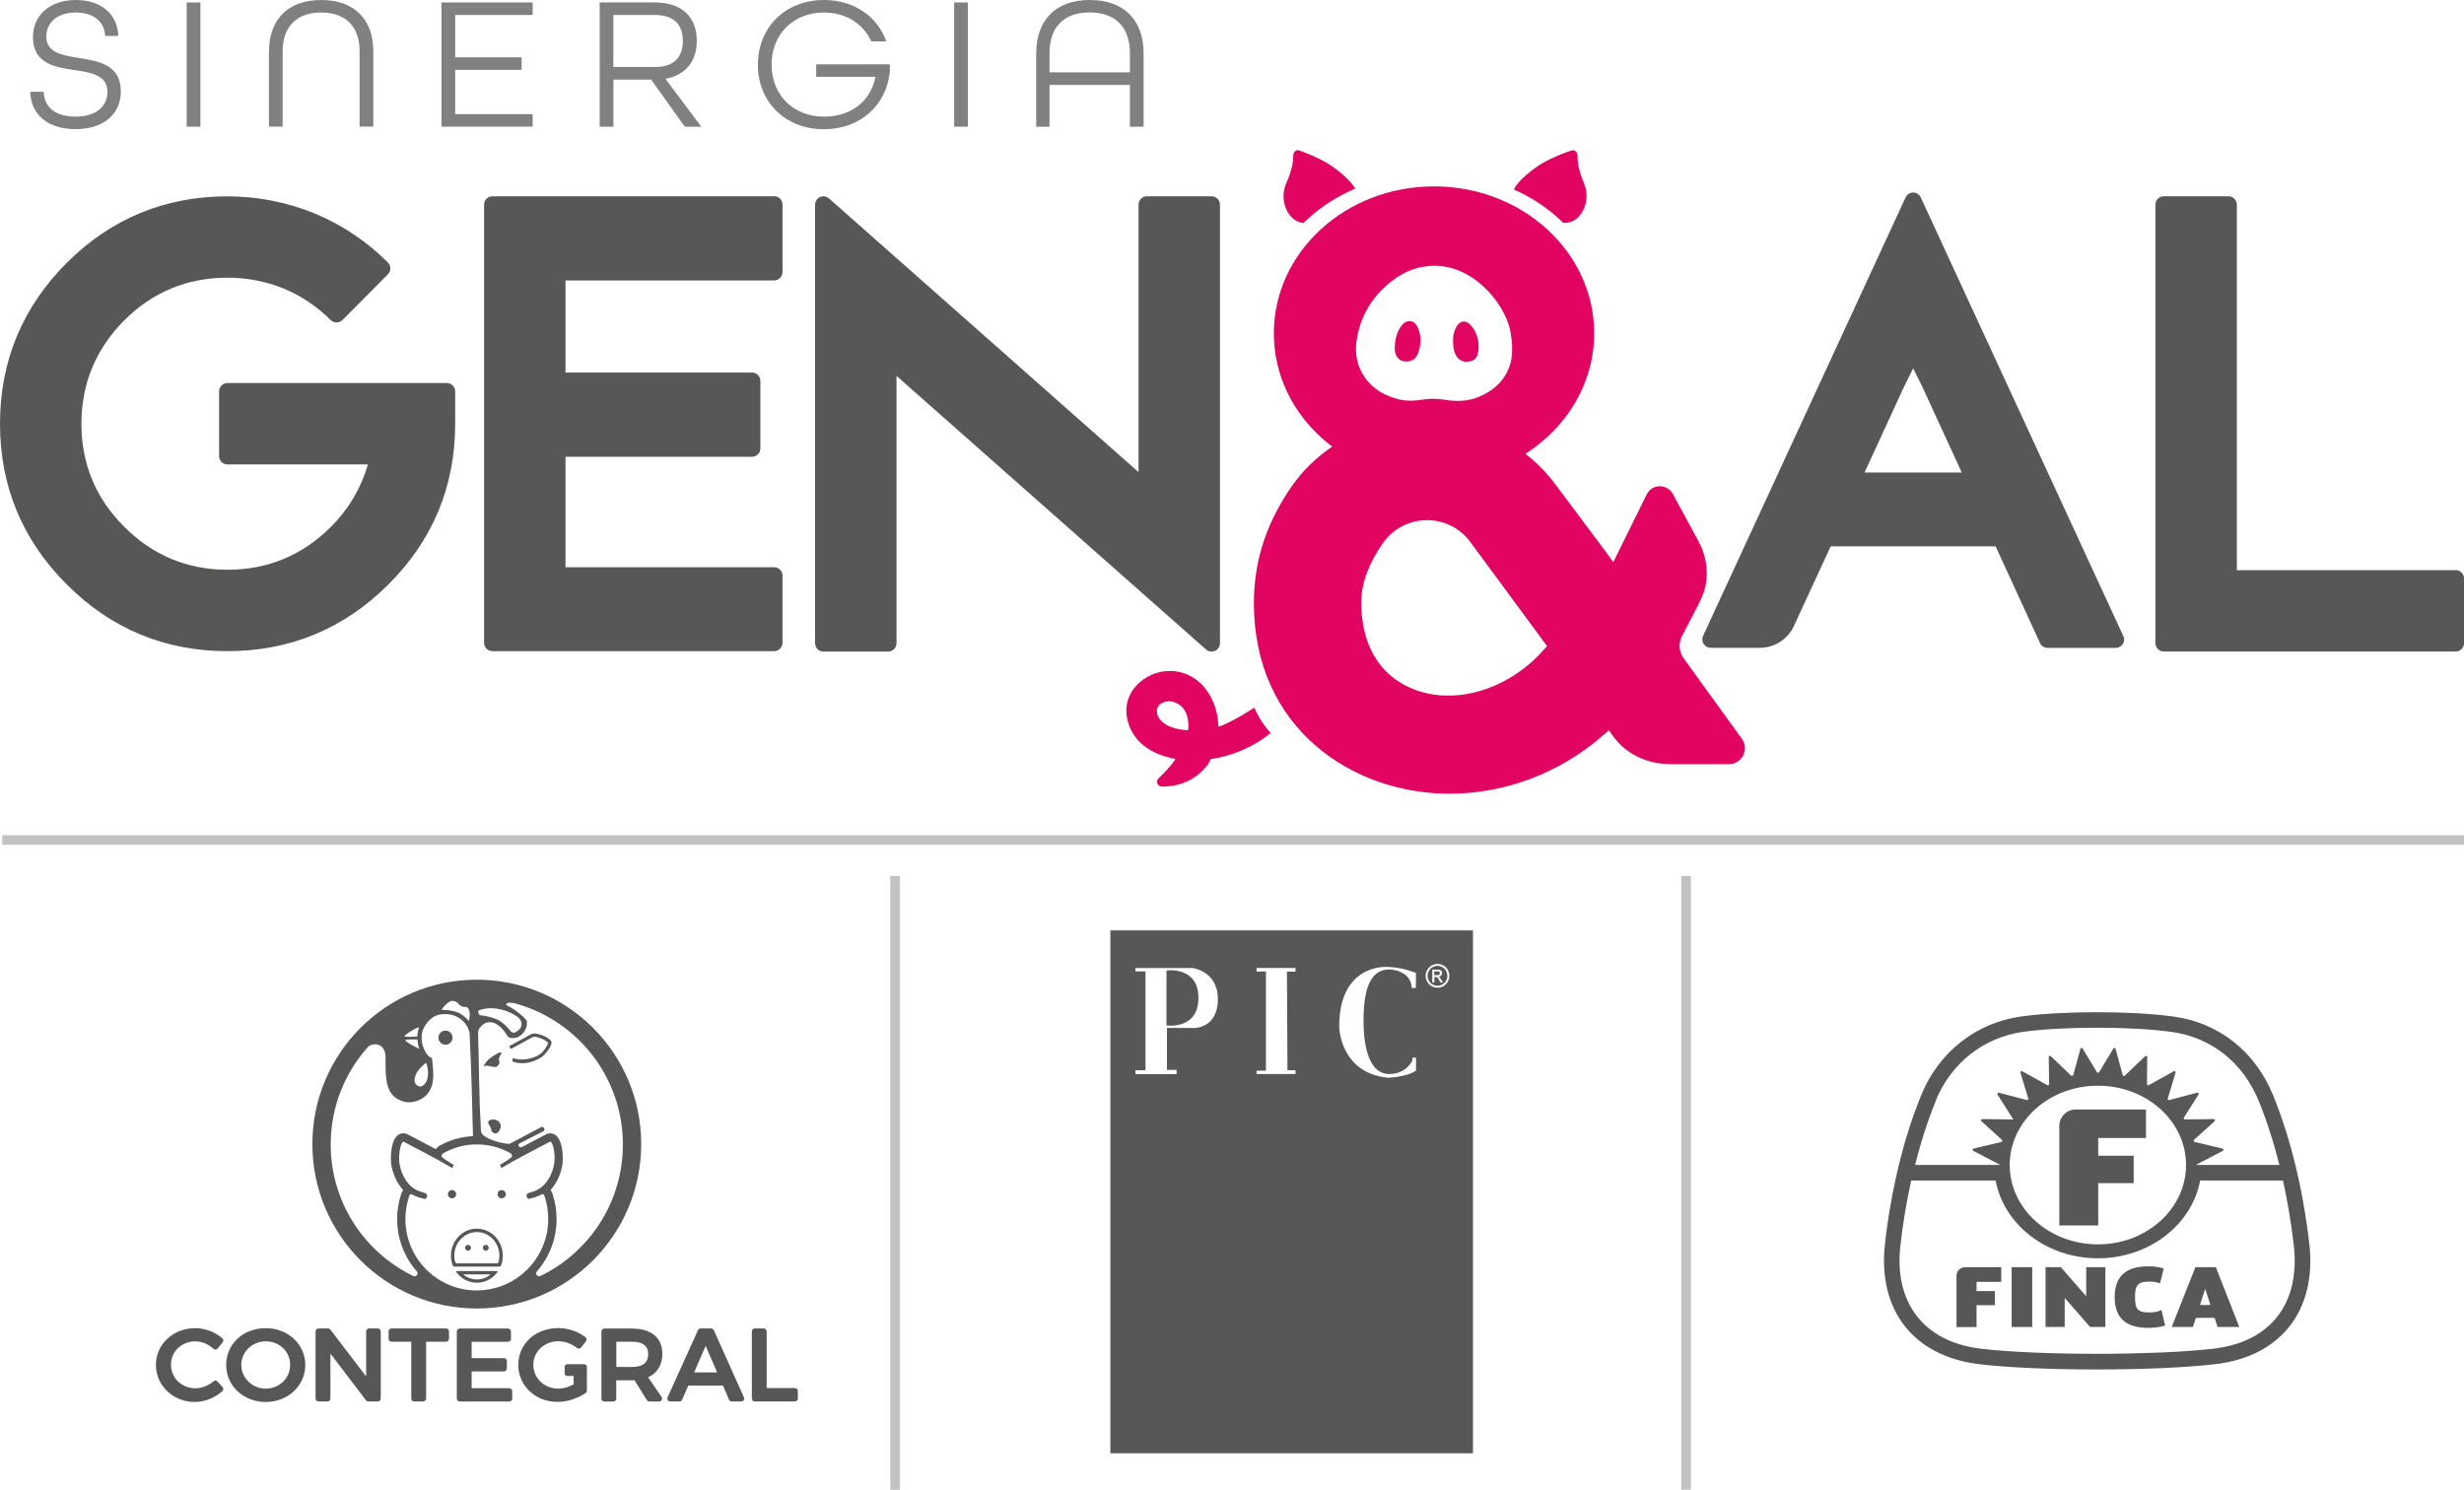 <?xml version="1.0" encoding="UTF-8"?>
<svg id="Capa_2" data-name="Capa 2" xmlns="http://www.w3.org/2000/svg" viewBox="0 0 330.75 200">
  <defs>
    <style>
      .cls-1 {
        fill: gray;
      }

      .cls-2 {
        fill: #e10561;
      }

      .cls-3 {
        fill: none;
        stroke: #c2c2c1;
        stroke-miterlimit: 10;
        stroke-width: 1.29px;
      }

      .cls-4 {
        fill: #575756;
      }
    </style>
  </defs>
  <g id="Capa_1-2" data-name="Capa 1">
    <g>
      <g>
        <line class="cls-3" x1=".3" y1="112.77" x2="330.75" y2="112.77"/>
        <g>
          <path class="cls-4" d="M285.01,85.37l-27.18-58.86c-.19-.4-.58-.66-1.02-.66s-.84.26-1.02.66l-27.18,58.86c-.16.35-.13.76.07,1.08.21.32.57.52.95.52h6.6c1.96,0,3.75-1.14,4.57-2.92l4.94-10.7h22.14l5.95,12.97c.18.4.58.66,1.03.66h9.14c.38,0,.74-.2.95-.52.21-.32.24-.73.07-1.08ZM250.29,63.43l5.28-11.48c.22-.47.43-.89.65-1.31.2-.38.39-.77.59-1.19.2.41.39.79.58,1.17.22.43.44.85.66,1.33l5.28,11.48h-13.03Z"/>
          <path class="cls-4" d="M103.91,26.35h-37.8c-.62,0-1.13.5-1.13,1.13v58.81c0,.62.5,1.13,1.13,1.13h37.8c.62,0,1.13-.51,1.13-1.13v-9.01c0-.62-.5-1.13-1.13-1.13h-28v-14.82h25.03c.62,0,1.13-.51,1.13-1.13v-9.05c0-.62-.5-1.13-1.13-1.13h-25.03v-12.37h28c.62,0,1.13-.5,1.13-1.13v-9.05c0-.62-.5-1.13-1.13-1.13ZM59.98,51.42h-29.44c-.62,0-1.13.5-1.13,1.13v8.67c0,.62.5,1.13,1.13,1.13h18.85c-.92,3.18-2.59,6-4.97,8.38-3.82,3.82-8.49,5.76-13.88,5.76s-10.05-1.94-13.85-5.76c-3.82-3.79-5.76-8.45-5.76-13.84s1.94-10.06,5.76-13.89c3.79-3.8,8.45-5.72,13.85-5.72,2.62,0,5.15.49,7.49,1.44,2.38.98,4.51,2.41,6.35,4.24.21.21.5.33.8.33h0c.3,0,.59-.12.8-.33l6.09-6.13c.44-.44.44-1.15,0-1.59-2.85-2.85-6.18-5.08-9.9-6.61-3.71-1.51-7.63-2.27-11.63-2.27-8.39,0-15.65,3-21.57,8.92C3.02,41.22,0,48.49,0,56.89s3.02,15.65,8.96,21.57c5.92,5.95,13.18,8.96,21.57,8.96s15.66-3.01,21.61-8.96c5.95-5.92,8.96-13.18,8.96-21.57v-4.34c0-.62-.5-1.13-1.13-1.13ZM162.63,26.35h-8.67c-.62,0-1.13.5-1.13,1.13v35.9l-41.55-36.74c-.33-.29-.81-.37-1.21-.18-.4.18-.66.59-.66,1.03v58.86c0,.62.5,1.13,1.13,1.13h8.67c.62,0,1.13-.51,1.13-1.13v-35.89l41.55,36.74c.21.19.48.28.75.28.16,0,.31-.03.46-.1.4-.18.66-.58.66-1.03V27.48c0-.62-.5-1.13-1.13-1.13ZM329.63,76.55h-29.37V27.48c0-.62-.51-1.13-1.13-1.13h-8.67c-.62,0-1.13.5-1.13,1.13v58.86c0,.62.51,1.13,1.13,1.13h39.17c.62,0,1.13-.51,1.13-1.13v-8.67c0-.62-.51-1.13-1.13-1.13Z"/>
          <path class="cls-2" d="M212.61,24.56c-.73-1.68-.87-2.92-.86-3.7,0-.47-.39-.8-.78-.67-.96.32-2.54.92-3.95,1.73-1.26.73-3.39,2.45-3.8,3.52,2.49,1.1,4.73,2.62,6.61,4.47,2.28.24,3.88-2.81,2.78-5.35ZM163.55,97.56c-.06-3.34-2.02-6.85-5.6-7.41-3.63-.57-7.39,2.37-6.67,6.21.63,3.34,3.45,4.98,6.5,5.53,0,0-.32.72-2.27,2.61-.4.39-.15,1.08.41,1.09,1.6.04,4.26-.36,6.21-2.95.16-.22.26-.48.38-.72,2.94-.43,5.79-1.66,8.07-3.51,0,0-1.35-1.34-2.21-3.41,0,0-3.11,2.07-4.83,2.56ZM155.4,96.09c-.34-1.1.21-1.59.77-1.8.55-.21,1.17-.17,1.7.07,2.05.91,1.61,3.68,1.61,3.68-3.54-.17-4.07-1.96-4.08-1.96ZM174.98,29.93c1.96-1.92,4.31-3.5,6.94-4.61-.59-1.08-2.47-2.63-3.62-3.33-1.39-.84-2.96-1.46-3.91-1.8-.39-.14-.79.19-.79.66,0,.78-.17,2.02-.92,3.69-1.08,2.38.23,5.26,2.31,5.4ZM233.82,99.19l-7.83-10.83c-.62-.86-.71-2-.22-2.94l2.16-4.15.43-.91c1.11-2.35.97-5.23-.38-7.72l-3.44-6.33c-.77-1.41-2.82-1.36-3.51.09l-4.47,9.06-1.03-1.41-6.67-8.92c-1.18-1.6-2.56-3-4.09-4.21,5.57-3.56,9.22-9.48,9.22-16.18,0-10.89-9.62-19.72-21.5-19.72s-21.5,8.83-21.5,19.72c0,5.53,2.48,10.54,6.49,14.12.43.38.88.75,1.35,1.1-2.14,1.44-4.02,3.26-5.51,5.43-2.96,4.29-5.01,9.35-5.01,15.58,0,16.8,13.21,25.59,26.25,25.59,7.48,0,14.78-2.76,20.56-7.78l.84-.73.65.89c1.67,2.29,4.51,3.65,7.6,3.65h7.86c1.76,0,2.77-1.99,1.74-3.41ZM182.13,45.54c.52-3.21,2.12-5.79,4.65-7.77,1.77-1.39,3.78-2.16,6.06-2.08,2.03.07,3.82.82,5.42,2.05,2.45,1.87,4.16,4.7,4.52,6.95.42,2.53.21,4.28-.83,5.87-.84,1.28-2.03,2.11-3.4,2.7-1.51.65-3.08.66-4.67.4-.93-.15-1.85-.17-2.77-.03-1.15.18-2.31.26-3.45-.04-2.23-.59-4.02-1.79-5.04-3.94-.61-1.3-.72-2.69-.5-4.1ZM207.11,87.36c-3.37,3.77-8.12,6.03-12.71,6.03-5.38,0-11.67-3.28-11.67-12.53,0-2.81,1.2-5.49,2.88-7.91,2.82-4.07,8.82-4.17,11.75-.19l10.3,13.98-.55.61ZM187.48,47.84c.34.59.92.73,1.53.68.63-.05,1.08-.44,1.31-1.02.46-1.16.5-2.34.01-3.51-.36-.87-1.15-1.13-1.84-.63-.18.13-.34.31-.46.5-.66.99-.87,2.09-.79,3.33.06.17.11.43.24.64ZM195.27,47.33c.05.15.12.3.2.43.35.61.98.9,1.67.79.74-.12,1.13-.48,1.27-1.22.19-1.02.02-2.01-.45-2.92-.2-.39-.51-.76-.85-1.03-.47-.37-1.08-.24-1.45.24-.15.2-.27.42-.36.65-.3.75-.3,1.54-.19,2.43.03.14.08.39.15.63Z"/>
        </g>
        <g>
          <path class="cls-4" d="M193.28,130.66c0-.05-.01-.09-.04-.14-.03-.04-.07-.07-.12-.09-.05-.02-.14-.03-.28-.03h-.31v.52h.33c.16,0,.27-.03.33-.07.06-.05.09-.11.09-.19Z"/>
          <path class="cls-4" d="M156.58,130.29v7.38s4.29.62,4.29-3.69-4.29-3.69-4.29-3.69Z"/>
          <path class="cls-4" d="M149.05,124.91v70.2h48.67v-70.2h-48.67ZM160.25,138.01h-3.61v5.62h1.3v.57h-5.53v-.51h1.35v-13.28h-1.35v-.45h7.68c-.17,0,3.39.28,3.39,4.2s-3.22,3.86-3.22,3.86ZM173.9,130.44h-1.15l.07,13.25h1.08v.5h-5.23v-.45h1.26v-13.32l-1.26.02v-.49h5.23v.49ZM186.45,144.19c2.37.02,3.13-1.81,3.13-1.81v-.38h.5v1.72c-1.14.86-3.75.97-3.75.97-6.47-.63-6.56-6.8-6.56-6.8-.05-8.51,6.35-8.08,6.35-8.08,2.01,0,3.85.79,3.92.79s0,2.04,0,2.04h-.54c-.09-2.42-2.95-2.49-2.95-2.49-2.7-.04-3.52,2.83-3.52,6.92s1.03,7.1,3.4,7.12ZM194.34,131.8c-.14.26-.34.45-.59.59-.25.14-.52.21-.79.21s-.54-.07-.79-.21c-.25-.14-.45-.34-.59-.59-.14-.25-.21-.52-.21-.79s.07-.55.22-.8c.14-.25.34-.45.6-.59.25-.14.51-.21.78-.21s.52.07.78.21c.25.14.45.33.59.59.14.26.21.52.21.8s-.07.54-.21.79Z"/>
          <path class="cls-4" d="M193.61,129.84c-.21-.11-.43-.17-.65-.17s-.44.06-.65.17c-.21.12-.38.28-.5.5-.12.21-.18.43-.18.67s.06.45.18.66c.12.21.28.38.49.49.21.12.43.18.66.18s.45-.06.66-.18c.21-.12.37-.28.49-.49.12-.21.17-.43.17-.66s-.06-.46-.18-.67c-.12-.22-.28-.38-.5-.5ZM193.36,131.89l-.15-.27c-.12-.21-.22-.35-.29-.4-.05-.04-.12-.06-.22-.06h-.16v.73h-.28v-1.72h.59c.2,0,.35.02.44.05.09.03.16.09.21.17.05.08.08.16.08.25,0,.12-.05.23-.13.33-.09.09-.21.14-.35.16.06.03.11.06.14.09.07.07.15.18.25.34l.21.33h-.34Z"/>
        </g>
        <line class="cls-3" x1="120.15" y1="117.61" x2="120.15" y2="200"/>
        <line class="cls-3" x1="226.33" y1="117.61" x2="226.33" y2="200"/>
        <g>
          <g>
            <path class="cls-4" d="M29.21,185.48c-.15-.16-.39-.17-.56-.03-.7.59-1.58.93-2.42.93-1.84,0-3.28-1.39-3.28-3.16s1.44-3.14,3.28-3.14c.84,0,1.74.37,2.4.99.08.07.19.11.3.11.11,0,.22-.06.29-.15l.67-.82c.13-.16.11-.4-.04-.53-.98-.87-2.31-1.37-3.65-1.37-2.95,0-5.27,2.16-5.27,4.93s2.29,4.98,5.21,4.98c1.3,0,2.69-.54,3.71-1.45.16-.14.17-.39.03-.55l-.68-.74Z"/>
            <path class="cls-4" d="M35.67,178.31c-3.03,0-5.31,2.12-5.31,4.94s2.33,4.97,5.31,4.97,5.31-2.18,5.31-4.97-2.33-4.94-5.31-4.94ZM35.69,186.43c-1.82,0-3.3-1.43-3.3-3.19s1.48-3.16,3.3-3.16,3.26,1.39,3.26,3.16-1.46,3.19-3.26,3.19Z"/>
            <path class="cls-4" d="M50.71,178.35h-1.16c-.22,0-.4.18-.4.39v5.92s0,.03-.03.04c-.03,0-.04,0-.05-.01l-4.72-6.18c-.08-.1-.2-.16-.32-.16h-1.27c-.22,0-.4.18-.4.39v9.02c0,.22.18.39.4.39h1.19c.22,0,.4-.18.4-.39v-5.91s0-.03.03-.04c.03,0,.04,0,.05.01l4.69,6.17c.08.1.2.16.32.16h1.27c.22,0,.4-.18.4-.39v-9.02c0-.22-.18-.39-.4-.39Z"/>
            <path class="cls-4" d="M59.87,178.35h-7.31c-.22,0-.4.18-.4.39v1c0,.22.18.39.4.39h2.61s.04.02.04.04v7.59c0,.22.18.39.4.39h1.19c.22,0,.4-.18.4-.39v-7.59s.02-.04.04-.04h2.63c.22,0,.4-.18.4-.39v-1c0-.22-.18-.39-.4-.39Z"/>
            <path class="cls-4" d="M68.35,186.37h-5s-.04-.02-.04-.04v-2.17s.02-.04.04-.04h4.29c.22,0,.4-.18.4-.39v-1c0-.22-.18-.39-.4-.39h-4.29s-.04-.02-.04-.04v-2.12s.02-.04.04-.04h4.84c.22,0,.4-.18.4-.39v-1c0-.22-.18-.39-.4-.39h-6.47c-.22,0-.4.18-.4.39v9.02c0,.22.18.39.4.39h6.64c.22,0,.4-.18.4-.39v-1c0-.22-.18-.39-.4-.39Z"/>
            <path class="cls-4" d="M87.04,184.88c1.21-.56,1.87-1.66,1.87-3.12,0-2.16-1.49-3.4-4.08-3.4h-3.7c-.22,0-.4.18-.4.39v9.02c0,.22.18.39.4.39h1.19c.22,0,.4-.18.4-.39v-2.42s.02-.04.04-.04h2.07c.11,0,.21,0,.32,0,.02,0,.03,0,.04.02l1.64,2.64c.07.12.2.19.34.19h1.31c.15,0,.28-.08.35-.21.07-.13.06-.28-.02-.4l-1.79-2.61s0-.03,0-.03c0,0,0-.02.02-.02ZM87.01,181.79c0,1.15-.73,1.73-2.17,1.73h-2.07s-.04-.02-.04-.04v-3.31s.02-.04.04-.04h2.07c1.44,0,2.17.56,2.17,1.66Z"/>
            <path class="cls-4" d="M95.81,178.58c-.06-.14-.21-.23-.37-.23h-1.38c-.16,0-.3.09-.37.23l-4.08,9.02c-.05.12-.04.26.03.37.07.11.2.18.34.18h1.22c.16,0,.31-.09.37-.24l.81-1.87s.02-.02.04-.02h4.59s.03,0,.04.02l.81,1.87c.06.14.21.24.37.24h1.26c.14,0,.26-.07.34-.18.07-.11.09-.25.03-.37l-4.04-9.02ZM94.67,180.76s.02-.02.04-.02.03,0,.04.02l1.49,3.43s0,.03,0,.04c0,0-.02.02-.03.02h-2.98s-.03,0-.03-.02c0,0-.01-.02,0-.04l1.49-3.43Z"/>
            <path class="cls-4" d="M106.7,186.35h-3.75s-.04-.02-.04-.04v-7.57c0-.22-.18-.39-.4-.39h-1.19c-.22,0-.4.18-.4.39v9.02c0,.22.18.39.4.39h5.38c.22,0,.4-.18.4-.39v-1.01c0-.22-.18-.39-.4-.39Z"/>
            <path class="cls-4" d="M78.38,183.15h-2.24c-.19,0-.35.15-.35.34v.9c0,.19.16.34.35.34h.86v1.1s0,.03-.02.04c-.65.36-1.39.56-2.03.56-1.88,0-3.36-1.4-3.36-3.19s1.47-3.17,3.35-3.17c.89,0,1.8.33,2.51.9.08.07.19.1.29.08.11-.01.21-.07.27-.15l.65-.83c.13-.17.1-.41-.06-.54-1.01-.78-2.34-1.23-3.67-1.23-3.06,0-5.36,2.12-5.36,4.94s2.31,4.97,5.27,4.97c1.29,0,2.73-.46,3.78-1.2.1-.07.16-.19.16-.32v-3.16c0-.22-.18-.39-.4-.39Z"/>
          </g>
          <path class="cls-4" d="M66.69,170.64h-5.35c-.05,0-.1.04-.1.1,0,.02,0,.04.02.06h0c.64.86,1.63,1.41,2.75,1.41.9,0,1.76-.36,2.41-1.01.13-.13.24-.26.35-.4h0s.02-.04.02-.06c0-.06-.04-.1-.1-.1ZM65.77,171.18c-.51.38-1.12.59-1.76.59s-1.25-.22-1.75-.59c-.01-.01-.02-.03-.02-.04,0-.03.02-.05.05-.05h3.44s.05.02.05.05c0,.01,0,.03-.02.04ZM65.6,167.52c0,.22-.18.39-.39.39s-.4-.18-.4-.39.18-.4.4-.4.39.18.39.4ZM64.01,164.95c-.9,0-1.75.36-2.41,1.01-.69.69-1.07,1.62-1.07,2.62,0,.45.08.88.23,1.28.03.11.15.19.26.19h5.99c.11,0,.23-.09.26-.19.15-.4.22-.83.22-1.28,0-2-1.56-3.63-3.48-3.63ZM66.94,169.42c-.03.1-.14.19-.25.19h-5.35c-.11,0-.22-.09-.25-.19-.07-.27-.11-.54-.11-.83,0-.88.33-1.7.94-2.3.57-.57,1.31-.88,2.09-.88,1.68,0,3.03,1.43,3.03,3.18,0,.28-.11.83-.11.83ZM60.68,160.88c-.31,0-.55-.25-.55-.56s.25-.55.55-.55.56.25.56.55-.25.56-.56.56ZM67.9,160.32c0,.31-.25.56-.56.56s-.55-.25-.55-.56.25-.55.55-.55.56.25.56.55ZM58.85,139.31c0-.52.43-.95.95-.95s.95.43.95.95-.43.95-.95.95-.95-.43-.95-.95ZM63.22,167.52c0,.22-.18.39-.39.39s-.4-.18-.4-.39.18-.4.4-.4.39.18.39.4ZM64,131.53c-12.19,0-22.07,9.88-22.07,22.07s9.88,22.07,22.07,22.07,22.07-9.88,22.07-22.07-9.88-22.07-22.07-22.07ZM64.27,135.65c1.4-.57,3.11-.24,4.36.36.61.35,1.28.62,1.37,1.39.03.62-.31.89-.85,1.21-.18.13-.46-.04-.61-.18-.57-.7-1.11-1.22-1.79-1.55-.72-.34-1.5-.49-2.3-.59-.2-.05-.36-.58-.18-.65ZM60.73,134.36c1.13.12.56.84,1.92.84.64.45.34,1.47.31,1.91-.23-.35-1-.98-1.46-1.17-.7-.28-1.42-.35-2.25-.37.43-.63.96-1.12,1.48-1.22ZM54.41,139.62c.05-.09,1.27-.07,1.62-.07.04.47.09.87.26,1.27-.4-.21-2.01-.99-1.88-1.2ZM57.19,142.67c.48,1.13.35,2.82-.63,3.18-.43.09-.87-.32-.91-.67-.04-1.07.72-1.84,1.54-2.51ZM56.25,137.91c-.14.39-.23.88-.23,1.26-.46,0-1.6.08-1.74-.04-.05-.13,1.4-1.09,1.97-1.22ZM55.65,171.35c-.07,0-.13-.02-.19-.05h0c-6.55-3.18-11.07-9.89-11.07-17.66,0-5.02,1.89-9.6,4.99-13.07.41-.4,1.02-.45,1.54-.26.98.51.83,1.63.83,2.5.03,1.86,0,4.18,2.04,4.93.93.47,2.14.21,2.94-.31,1.83-1.19,1.47-3.56,1.24-5.4-.25-.08-.41-.19-.54-.34-.8-.98-1.14-2.55-.52-3.72.44-.93,1.39-1.78,2.45-1.81,1.45-.15,2.71.49,3.41,1.73l.26.73c.24,4.82.34,9.13.46,13.91-1.61.08-3.18.54-4.57,1.33l-.05.03-.04.04c-.13.09-.24.21-.34.34-.84-.45-1.7-.9-2.5-1.32l-1.3-.68h-.03c-.4-.2-.86-.15-1.23.11-.73.52-.96,1.96-.96,3.1,0,.28.01.54.04.77v.02s0,.02,0,.02c.18,1.16.69,2.48,1.61,3.47-.11.15-.2.32-.26.52-.36,1.07-.55,2.21-.55,3.38,0,2.7,1,5.16,2.65,7.04h0c.06.07.09.16.09.25,0,.22-.18.4-.4.4ZM64.01,173.25c-5.3,0-9.59-4.29-9.59-9.59,0-1.06.18-2.09.5-3.05h0c.07-.23.16-.34.37-.26.63.34,1.09.45,1.68.61.31.02.4-.35.36-.54-.13-.31-.64-.33-.96-.46-1.63-.54-2.53-2.27-2.76-3.82-.16-1.49.28-2.99.57-2.86,1.96,1.04,4.58,2.36,6.5,3.52.07.05.06-.12.24-.4-.04-.05-1.22-.7-1.53-1.01-.18-.16-.1-.41.08-.54h0c1.34-.77,2.89-1.21,4.54-1.21s3.2.44,4.54,1.2h0c.18.13.26.39.08.54-.31.32-1.49.96-1.53,1.01.18.28.17.45.25.4,1.91-1.16,4.53-2.48,6.49-3.52.29-.13.74,1.36.57,2.86-.23,1.55-1.14,3.28-2.77,3.82-.31.13-.82.15-.95.46-.04.19.05.57.36.54.59-.16,1.05-.27,1.68-.61.21-.08.3.03.37.26h0c.32.96.49,1.98.49,3.05,0,5.3-4.3,9.59-9.59,9.59ZM72.56,171.3h0c-.06.03-.12.05-.19.05-.22,0-.4-.18-.4-.4,0-.1.03-.18.09-.25h0c1.65-1.88,2.65-4.34,2.65-7.04,0-1.16-.19-2.31-.55-3.4-.06-.19-.15-.35-.26-.5.92-.98,1.43-2.3,1.6-3.46v-.02s0-.02,0-.02c.02-.23.04-.49.04-.77,0-1.14-.23-2.58-.96-3.1-.37-.26-.83-.31-1.23-.12h-.02s-1.3.69-1.3.69c-.63.33-1.3.68-1.97,1.03-.37.17-.64-.31-.33-.48l3.24-1.65c.31-.17-.03-.68-.29-.56l-4.21,2.23c-.45.18-3.86-.59-3.91-1.68-.26-4.57-.25-8.48-.38-13.1-.05-.52.36-1.03.82-1.32.44-.26.93-.23,1.39-.08.8.39,1.37,1.11,1.81,1.86.41.29,1.1.12,1.37,0,.77-.41,1.24-1.21,1.16-2.09-.04-.35-1.8-1.78-2.61-2.09-.3-.12-.12-.31-.12-.31.45-.22.96-.05,1.42.07,8.19,2.36,14.19,9.9,14.19,18.86,0,7.77-4.52,14.49-11.07,17.66ZM73.93,139.7c.19.19.07.54,0,.68-.02.05-.57,1.25-1.61,1.77-.65.32-1.83.89-3.41.41-.19-.06-.19-.52-.01-.48,1.25.33,2.38.09,3.22-.33.9-.44,1.38-1.5,1.4-1.55.04-.1.06-.17.06-.21-.58-.57-1.52-.76-1.7-.79-.13-.02-.33.02-.38.04-.09.05-2.86,1.56-2.86,1.56-.13.07-.33-.33-.22-.39,0,0,2.81-1.53,2.89-1.57.13-.06.42-.12.65-.08.21.04,1.3.25,1.97.94ZM67.33,141.29c.03.09-.44.84-.37.98.31.56-.28.93-.28.93-.41.21-1.27-.31-1.71-.04-.09-.09.4-.77.66-.98.4-.3,1.36-.99,1.69-.89ZM67.15,150.86c.21.36-.04.84-.27,1.15-.29.28-.77.13-.93-.23.1-.59-1.03-1.17.05-1.48.49-.02.94.09,1.15.56Z"/>
        </g>
        <g>
          <path class="cls-4" d="M309.99,167.05c-.81-7.24-2.54-14.39-4.91-20.11-2.4-5.82-7.27-9.64-13.35-10.47-5.6-.77-14.97-.77-20.46,0-6,.84-10.99,4.75-13.34,10.47-2.37,5.73-4.11,12.87-4.91,20.11-.98,8.88,3.87,15.05,12.67,16.1,7.87.94,23.54.94,31.63,0,8.81-1.01,13.66-7.18,12.68-16.1ZM259.85,147.73c2.09-5.06,6.46-8.46,11.71-9.2,5.25-.74,14.48-.74,19.89,0,5.41.74,9.62,4.14,11.71,9.2,1.03,2.49,1.99,5.43,2.81,8.67h-11.23l3.63-1.89c.14-.07.11-.28-.04-.31l-3.74-.89c-.13-.03-.17-.2-.07-.29l2.75-2.49c.11-.1.04-.29-.11-.29l-3.87.05c-.13,0-.21-.15-.14-.26l1.96-3.08c.08-.13-.04-.29-.18-.25l-3.74.98c-.13.03-.24-.08-.2-.21l1.04-3.46c.04-.14-.11-.27-.24-.19l-3.35,1.86c-.11.06-.25-.02-.25-.15l.04-3.61c0-.15-.18-.23-.28-.12l-2.73,2.61c-.09.09-.24.05-.28-.08l-.96-3.52c-.04-.14-.23-.17-.3-.04l-1.91,3.18c-.07.11-.22.11-.29,0l-1.92-3.18c-.08-.13-.27-.1-.3.04l-.96,3.52c-.03.12-.19.16-.28.08l-2.73-2.61c-.11-.1-.28-.03-.28.12l.05,3.61c0,.13-.14.21-.25.15l-3.36-1.86c-.13-.07-.28.05-.24.19l1.05,3.46c.04.13-.08.24-.2.21l-3.75-.98c-.15-.04-.27.12-.18.25l2.13,3.34-4.18-.05c-.15,0-.23.19-.11.29l2.75,2.49c.1.09.06.26-.07.29l-3.73.89c-.15.04-.18.24-.04.31l3.63,1.89h-11.44c.81-3.25,1.78-6.18,2.81-8.67ZM293.44,156.41c0,5.88-5.3,10.65-11.83,10.65s-11.84-4.77-11.84-10.65,5.3-10.65,11.84-10.65,11.83,4.77,11.83,10.65ZM297.07,181.07c-7.81.9-23.44.92-31.14,0-7.7-.91-11.68-6.16-10.84-13.79.34-3.08.84-6.03,1.46-8.79h11.33c1.1,5.92,6.83,10.44,13.73,10.44s12.62-4.52,13.72-10.44h11.12c.61,2.76,1.12,5.71,1.46,8.79.85,7.63-3.03,12.9-10.84,13.79Z"/>
          <g>
            <path class="cls-4" d="M265.32,172.1v1.23h2.46s0,1.9,0,1.9h-2.46v2.93h-2.69v-6.89c0-.63.51-1.14,1.14-1.14h4.86v1.97h-3.31Z"/>
            <path class="cls-4" d="M270.03,170.12h2.76v8.03h-2.76v-8.03Z"/>
            <path class="cls-4" d="M274.58,170.12h2.05l3.41,3.9v-3.9h2.57v8.03h-2.05l-3.41-3.9v3.9h-2.57v-8.03Z"/>
            <path class="cls-4" d="M283.86,174.15c0-2.77,1.48-4.14,4.48-4.14.79,0,1.49.09,2.1.29l-.49,2c-.4-.16-.86-.24-1.39-.24-1.55,0-1.97.42-1.97,2.09s.41,2.05,1.94,2.05c.66,0,1.19-.11,1.61-.34l.49,2.1c-.67.21-1.43.31-2.29.31-2.99,0-4.48-1.36-4.48-4.11Z"/>
            <path class="cls-4" d="M297.27,176.93h-2.51l-.39,1.22h-2.85l3.18-8.03h2.74l3.15,8.03h-2.92l-.4-1.22ZM296.71,175.2l-.7-2.16-.7,2.16h1.39Z"/>
          </g>
          <path class="cls-4" d="M281.65,152.78v2.38h4.76s0,3.68,0,3.68h-4.76v5.68h-5.22v-13.37c0-1.22.99-2.2,2.2-2.2h9.43v3.83h-6.42Z"/>
        </g>
      </g>
      <g>
        <path class="cls-1" d="M4.05,12.32h1.81c.08,2.12,1.63,3.34,4.28,3.34s4.28-1.3,4.28-3.34c0-2.19-2.12-2.58-4.39-2.91-2.7-.38-5.61-.89-5.61-4.44C4.43,2.01,6.73,0,10.17,0s5.61,1.91,5.71,4.82h-1.76c-.1-1.91-1.56-3.14-3.95-3.14s-3.95,1.28-3.95,3.24c0,2.14,2.09,2.5,4.36,2.86,2.7.43,5.64.92,5.64,4.49,0,3.11-2.4,5.07-6.07,5.07s-6.02-1.91-6.09-5.02Z"/>
        <path class="cls-1" d="M25.06.33h1.84v16.68h-1.84V.33Z"/>
        <path class="cls-1" d="M36.11,6.88c0-4.21,2.5-6.88,7.01-6.88s6.99,2.68,6.99,6.88v10.12h-1.84V6.88c0-3.21-1.78-5.2-5.15-5.2s-5.18,1.99-5.18,5.2v10.12h-1.84V6.88Z"/>
        <path class="cls-1" d="M59.26.33h12.24v1.68h-10.4v5.69h8.92v1.68h-8.92v5.94h10.4v1.68h-12.24V.33Z"/>
        <path class="cls-1" d="M80.5.33h7.37c3.93,0,5.66,2.19,5.66,5.15,0,2.75-1.48,4.59-4.21,5.1l4.82,6.43h-2.22l-4.51-6.32h-5.07v6.32h-1.84V.33ZM87.89,9c2.78,0,3.77-1.53,3.77-3.52s-.99-3.47-3.77-3.47h-5.56v6.99h5.56Z"/>
        <path class="cls-1" d="M101.74,8.67c0-5,3.67-8.67,8.87-8.67,4.03,0,7.19,2.22,8.36,5.56h-2.01c-1.07-2.35-3.39-3.88-6.35-3.88-4.16,0-7.04,2.96-7.04,6.99s2.88,6.99,7.04,6.99c3.62,0,6.25-2.04,6.91-5.35h-7.96v-1.68h9.89v.87c-.38,4.56-3.93,7.85-8.85,7.85-5.2,0-8.87-3.67-8.87-8.67Z"/>
        <path class="cls-1" d="M128.08.33h1.84v16.68h-1.84V.33Z"/>
        <path class="cls-1" d="M139.1,7.14c0-4.39,2.55-7.14,7.19-7.14s7.22,2.75,7.22,7.14v9.87h-1.84v-5.61h-10.79v5.61h-1.79V7.14ZM151.67,9.71v-2.58c0-3.37-1.84-5.46-5.41-5.46s-5.38,2.09-5.38,5.46v2.58h10.79Z"/>
      </g>
    </g>
  </g>
</svg>